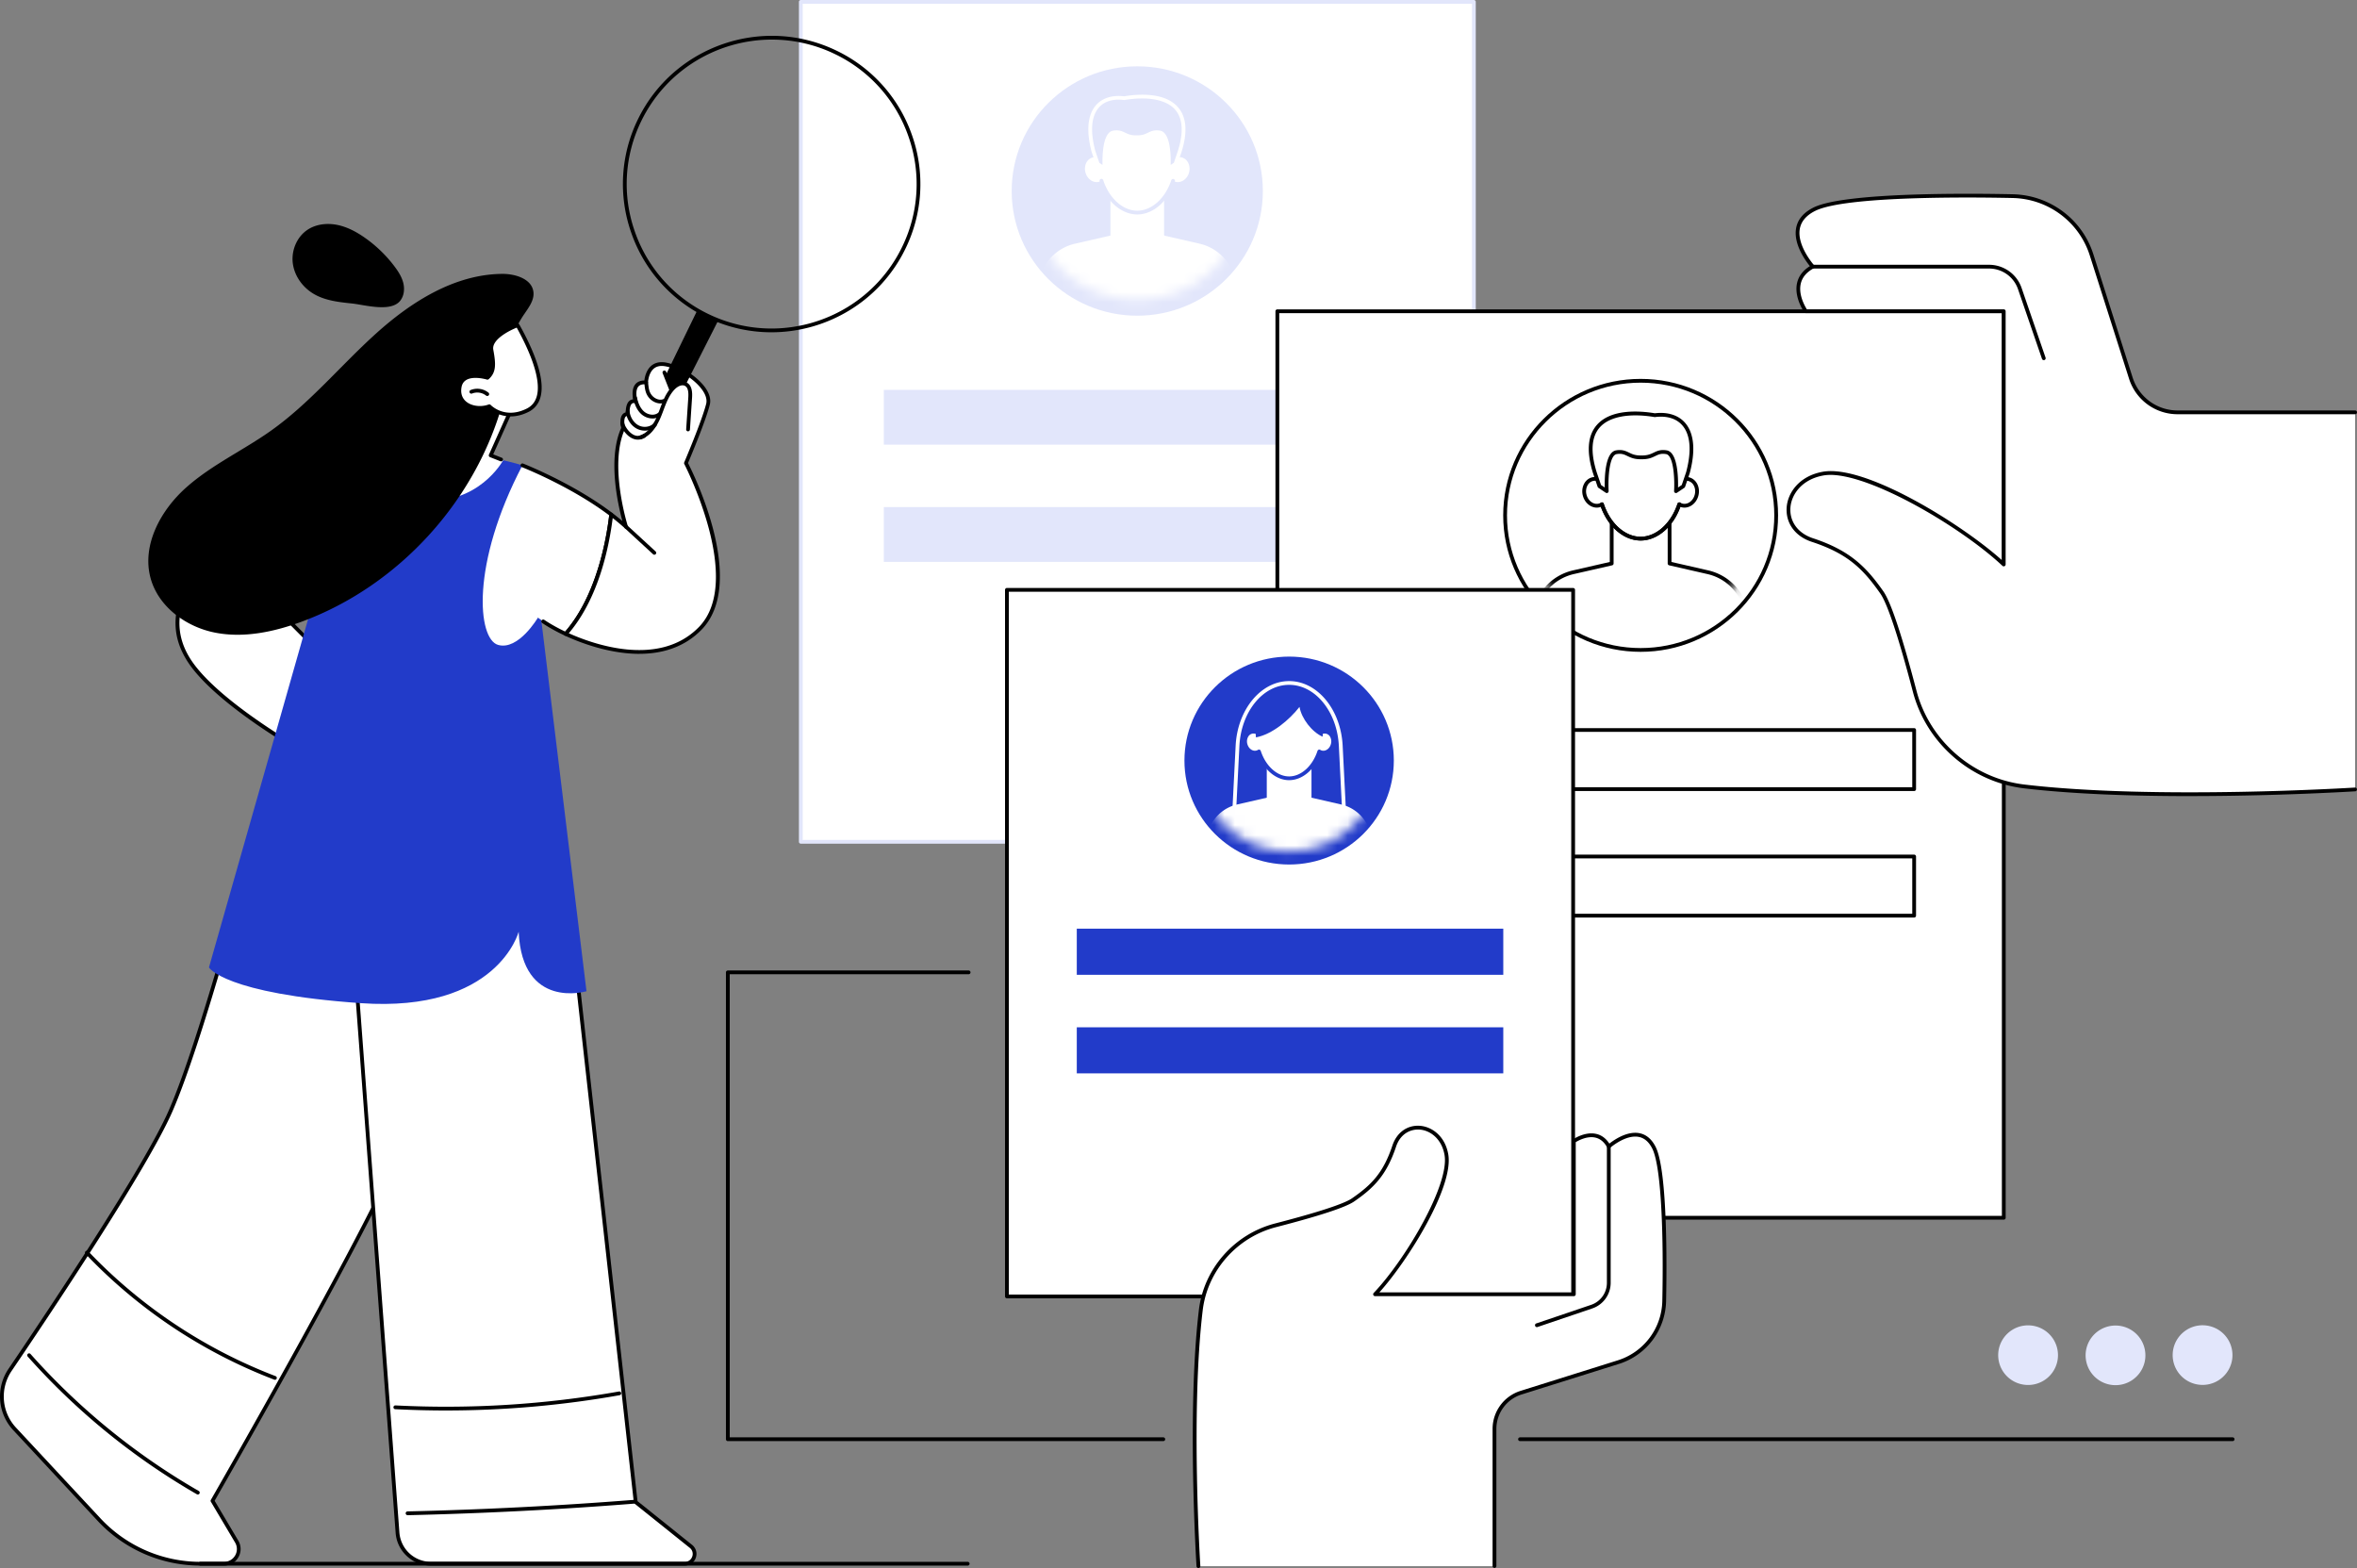 <svg xmlns="http://www.w3.org/2000/svg" fill="none" viewBox="0 0 230 153"><rect x="0" y="0" width="230" height="153" fill="#808080" stroke="none"/><g clip-path="url(#clip0_349_7477)"><path d="M78.144 82.136h65.679V.184H78.144v81.952Z" fill="#fff"></path><path d="M143.823 82.32H78.145a.185.185 0 0 1-.185-.184V.184c0-.101.083-.184.185-.184h65.678c.102 0 .185.083.185.184v81.952a.185.185 0 0 1-.185.184Zm-65.494-.367h65.31V.368h-65.31v81.585Z" fill="#E2E6FB"></path><path d="M86.245 43.388h49.474V38.04H86.245v5.348ZM86.245 54.826h49.474V49.48H86.245v5.347ZM110.976 30.804c6.768 0 12.255-5.447 12.255-12.166 0-6.72-5.487-12.167-12.255-12.167-6.767 0-12.254 5.447-12.254 12.167 0 6.719 5.487 12.166 12.254 12.166Z" fill="#E2E6FB"></path><mask id="mask0_349_7477" style="mask-type:luminance" maskUnits="userSpaceOnUse" x="100" y="7" width="22" height="23"><path d="M110.976 29.294c5.929 0 10.735-4.77 10.735-10.656 0-5.886-4.806-10.657-10.735-10.657-5.928 0-10.734 4.771-10.734 10.657 0 5.885 4.806 10.656 10.734 10.656Z" fill="#fff"></path></mask><g mask="url(#mask0_349_7477)"><path d="m104.907 23.776 6.071-1.389 6.072 1.389a4.604 4.604 0 0 1 3.399 3.194l1.317 6.91H100.19l1.317-6.91a4.604 4.604 0 0 1 3.4-3.194Z" fill="#fff"></path><path d="M110.976 26.12a2.612 2.612 0 0 0 2.617-2.61v-4.852h-5.234v4.853a2.612 2.612 0 0 0 2.617 2.61Z" fill="#fff"></path><path d="M106.635 15.364a.928.928 0 0 1 .557.039c.151-2.381 1.787-3.998 3.784-3.998 1.998 0 3.634 1.615 3.785 3.998a.928.928 0 0 1 .557-.039c.561.138.882.784.718 1.44-.165.657-.753 1.076-1.314.938a.93.93 0 0 1-.251-.105c-.577 1.76-1.925 3.106-3.496 3.106-1.572 0-2.918-1.346-3.497-3.106a.93.93 0 0 1-.251.105c-.561.138-1.149-.281-1.313-.938-.165-.656.156-1.3.717-1.44h.004Z" fill="#fff"></path><path d="M110.976 20.925c-1.56 0-3.035-1.298-3.672-3.233a.184.184 0 0 1 .351-.114c.584 1.782 1.92 2.98 3.321 2.98 1.402 0 2.736-1.198 3.322-2.98a.185.185 0 0 1 .351.114c-.635 1.933-2.11 3.233-3.673 3.233ZM109.695 9.58c3.244-.542 7.016.13 5.42 5.203l-.413 1.218-.662.445s.186-3.345-.869-3.52c-.998-.164-1.062.493-2.259.461-1.199.032-1.262-.627-2.26-.461-1.055.175-.868 3.52-.868 3.52l-.662-.445-.413-1.218c-1.054-3.942.634-5.496 2.991-5.204h-.005Z" fill="#E2E6FB"></path><path d="M107.78 16.631a.186.186 0 0 1-.103-.03l-.662-.446a.185.185 0 0 1-.072-.094l-.413-1.217c-.696-2.6-.157-3.926.416-4.58.611-.7 1.585-1.007 2.745-.869 1.426-.235 3.978-.4 5.258 1.065.839.96.956 2.435.343 4.38l-.415 1.221a.18.18 0 0 1-.072.094l-.662.445a.183.183 0 0 1-.286-.164c.074-1.32-.099-3.225-.715-3.328-.448-.074-.673.035-.957.171-.301.145-.642.309-1.277.294-.631.017-.966-.149-1.267-.294-.284-.138-.509-.245-.957-.171-.614.101-.79 2.006-.716 3.328a.184.184 0 0 1-.182.195h-.006Zm-.507-.748.31.208c-.022-.982.039-3.182 1.038-3.345.565-.094.876.057 1.179.202.276.132.562.27 1.106.257.556.015.841-.123 1.116-.257.303-.145.614-.296 1.179-.202.999.165 1.06 2.365 1.036 3.345l.31-.208.395-1.159c.57-1.81.478-3.166-.271-4.025-.854-.978-2.658-1.32-4.945-.94a.133.133 0 0 1-.054 0c-1.06-.132-1.908.125-2.447.741-.738.844-.856 2.308-.341 4.234l.391 1.147-.002.002Z" fill="#fff"></path></g><path d="M195.532 30.37h-70.887v88.451h70.887v-88.45Z" fill="#fff"></path><path d="M195.532 119.003h-70.887a.184.184 0 0 1-.184-.183V30.37c0-.101.083-.184.184-.184h70.887c.102 0 .185.083.185.184v88.451a.184.184 0 0 1-.185.184v-.002Zm-70.702-.367h70.518V30.554H124.83v88.084-.002Z" fill="#000"></path><path d="M186.788 71.23h-53.397V77h53.397v-5.77Z" fill="#fff"></path><path d="M186.786 77.184h-53.397a.185.185 0 0 1-.184-.184v-5.77c0-.102.083-.184.184-.184h53.397c.101 0 .184.082.184.184V77a.185.185 0 0 1-.184.184Zm-53.212-.368h53.028v-5.403h-53.028v5.403Z" fill="#000"></path><path d="M186.788 83.574h-53.397v5.771h53.397v-5.77Z" fill="#fff"></path><path d="M186.786 89.529h-53.397a.185.185 0 0 1-.184-.184v-5.77c0-.102.083-.184.184-.184h53.397c.101 0 .184.082.184.183v5.771a.185.185 0 0 1-.184.184Zm-53.212-.368h53.028v-5.403h-53.028v5.403Z" fill="#000"></path><path d="M160.096 63.418c7.304 0 13.226-5.88 13.226-13.132 0-7.253-5.922-13.132-13.226-13.132-7.305 0-13.226 5.88-13.226 13.132s5.921 13.132 13.226 13.132Z" fill="#fff"></path><path d="M160.096 63.602c-7.394 0-13.41-5.973-13.41-13.316 0-7.343 6.016-13.316 13.41-13.316s13.411 5.973 13.411 13.316c0 7.343-6.017 13.316-13.411 13.316Zm0-26.264c-7.191 0-13.042 5.81-13.042 12.948 0 7.139 5.851 12.948 13.042 12.948s13.042-5.81 13.042-12.948c0-7.139-5.851-12.948-13.042-12.948Z" fill="#000"></path><mask id="mask1_349_7477" style="mask-type:luminance" maskUnits="userSpaceOnUse" x="148" y="38" width="24" height="24"><path d="M160.096 61.788c6.398 0 11.585-5.15 11.585-11.502 0-6.353-5.187-11.503-11.585-11.503-6.398 0-11.585 5.15-11.585 11.503s5.187 11.502 11.585 11.502Z" fill="#fff"></path></mask><g mask="url(#mask1_349_7477)"><path d="M171.738 66.92h-23.286a.184.184 0 0 1-.142-.065.18.18 0 0 1-.038-.151l1.422-7.459a5.16 5.16 0 0 1 3.808-3.591l3.584-.82v-4.528c0-.101.083-.184.184-.184h5.65c.101 0 .184.083.184.184v4.528l3.584.82a5.159 5.159 0 0 1 3.805 3.575c0 .005.003.01.003.016l1.423 7.459a.184.184 0 0 1-.181.217Zm-23.062-.367h22.84l-1.377-7.23a4.784 4.784 0 0 0-3.53-3.31l-3.728-.852a.185.185 0 0 1-.144-.178v-4.49h-5.28v4.49c0 .086-.059.16-.144.178l-3.728.851a4.79 4.79 0 0 0-3.533 3.32l-1.376 7.223v-.002Z" fill="#000"></path><path d="M164.781 46.753a1 1 0 0 0-.601.043c-.163-2.571-1.93-4.315-4.086-4.315-2.156 0-3.923 1.744-4.085 4.315a1 1 0 0 0-.601-.043c-.605.15-.952.844-.775 1.554.177.708.812 1.162 1.417 1.013a.992.992 0 0 0 .271-.114c.623 1.898 2.078 3.353 3.773 3.353 1.695 0 3.151-1.453 3.774-3.353.083.05.173.09.271.114.605.15 1.24-.303 1.417-1.013.177-.708-.17-1.403-.775-1.554Z" fill="#fff"></path><path d="M160.094 52.74c-1.625 0-3.163-1.309-3.88-3.28a.947.947 0 0 1-.12.037c-.703.173-1.439-.34-1.64-1.146a1.605 1.605 0 0 1 .162-1.212c.174-.288.439-.489.747-.564.157-.039.32-.044.48-.015.251-2.482 2.009-4.263 4.251-4.263 2.243 0 4.001 1.779 4.252 4.263.16-.027.324-.024.479.015.308.075.574.276.747.564.209.346.268.79.162 1.212-.201.806-.937 1.32-1.639 1.146a.947.947 0 0 1-.12-.037c-.718 1.971-2.256 3.28-3.881 3.28Zm-3.773-3.72c.022 0 .044.004.064.012.054.02.094.062.111.116.634 1.929 2.08 3.225 3.598 3.225 1.518 0 2.964-1.296 3.599-3.225a.185.185 0 0 1 .271-.102.815.815 0 0 0 .219.092c.506.125 1.042-.268 1.194-.879.083-.329.038-.669-.12-.932a.85.85 0 0 0-.52-.397.821.821 0 0 0-.491.035.189.189 0 0 1-.166-.017.183.183 0 0 1-.085-.143c-.151-2.4-1.793-4.142-3.901-4.142-2.108 0-3.749 1.742-3.901 4.142a.183.183 0 0 1-.25.16.822.822 0 0 0-.491-.035.847.847 0 0 0-.52.397 1.231 1.231 0 0 0-.12.932c.153.609.686 1.004 1.193.88a.808.808 0 0 0 .22-.093.176.176 0 0 1 .096-.025Z" fill="#000"></path><path d="M160.094 52.74c-1.678 0-3.264-1.397-3.949-3.478a.184.184 0 0 1 .351-.114c.634 1.929 2.08 3.225 3.598 3.225 1.518 0 2.964-1.296 3.599-3.225a.184.184 0 0 1 .35.114c-.684 2.08-2.27 3.479-3.949 3.479Z" fill="#000"></path><path d="M161.479 40.51c-3.5-.583-7.571.14-5.85 5.618l.446 1.313.716.482s-.201-3.61.939-3.8c1.077-.178 1.145.532 2.438.499 1.293.033 1.361-.677 2.438-.498 1.14.187.939 3.799.939 3.799l.716-.482.446-1.313c1.138-4.255-.686-5.932-3.228-5.618Z" fill="#fff"></path><path d="M156.791 48.107a.187.187 0 0 1-.103-.032l-.716-.481a.185.185 0 0 1-.072-.094l-.446-1.313c-.66-2.098-.537-3.685.367-4.719 1.378-1.578 4.128-1.397 5.662-1.144 1.251-.149 2.296.182 2.951.933.616.704 1.195 2.131.45 4.919l-.45 1.326a.185.185 0 0 1-.072.093l-.715.482a.185.185 0 0 1-.194.008.18.18 0 0 1-.092-.171c.073-1.334-.074-3.49-.784-3.607-.489-.08-.732.037-1.042.186-.323.157-.69.333-1.372.315-.67.018-1.039-.16-1.363-.315-.31-.149-.554-.266-1.043-.186-.711.118-.857 2.275-.783 3.607a.187.187 0 0 1-.093.17.173.173 0 0 1-.09.025v-.002Zm-.561-.784.364.245c-.022-.984.033-3.448 1.106-3.625.605-.099.939.063 1.264.22.298.145.606.293 1.2.279.602.014.911-.135 1.212-.28.325-.156.66-.318 1.264-.219 1.073.177 1.126 2.643 1.106 3.625l.363-.245.427-1.254c.553-2.07.424-3.656-.377-4.57-.586-.669-1.505-.949-2.656-.805-.018.002-.035 0-.053 0-2.475-.412-4.425-.04-5.351 1.019-.811.93-.911 2.398-.293 4.362l.426 1.25-.002-.002Z" fill="#000"></path></g><path d="M195.532 55.078V30.37h-19.311s-2.039-2.878.677-4.349c0 0-3.441-3.81.148-5.603 2.589-1.295 12.516-1.425 19.36-1.278 3.534.075 6.627 2.377 7.693 5.724l3.837 12.04a4.801 4.801 0 0 0 4.581 3.332h17.299v36.795s-19.383 1.232-32.288-.294a12.573 12.573 0 0 1-10.688-9.29c-1.044-3.989-2.33-8.388-3.199-9.633-1.695-2.421-3.242-3.953-6.787-5.12-3.545-1.169-2.923-5.786 1.068-6.483 3.991-.697 13.645 5.142 17.612 8.867h-.002Z" fill="#fff"></path><path d="M213.714 77.68c-5.4 0-11.291-.18-16.208-.76-5.17-.613-9.529-4.401-10.845-9.427-1.38-5.269-2.477-8.579-3.173-9.574-1.717-2.453-3.224-3.91-6.695-5.051-1.621-.534-2.558-1.823-2.446-3.366.106-1.44 1.242-3.07 3.54-3.473 4.148-.725 13.543 5.108 17.461 8.628V30.552h-19.127a.19.19 0 0 1-.151-.077c-.042-.059-1.031-1.477-.703-2.884.155-.662.574-1.206 1.247-1.622-.431-.53-1.636-2.177-1.342-3.729.158-.838.726-1.508 1.691-1.99 3.05-1.524 15.655-1.379 19.445-1.296 3.613.077 6.775 2.43 7.865 5.853l3.836 12.04a4.6 4.6 0 0 0 4.406 3.203h17.299c.101 0 .184.083.184.184a.185.185 0 0 1-.184.184h-17.299a4.967 4.967 0 0 1-4.757-3.46l-3.836-12.04c-1.042-3.274-4.065-5.523-7.521-5.598-3.77-.081-16.299-.23-19.274 1.258-.854.426-1.357 1.008-1.494 1.728-.315 1.663 1.383 3.57 1.4 3.588.039.042.053.1.044.155a.184.184 0 0 1-.094.13c-.692.375-1.116.877-1.26 1.495-.25 1.076.402 2.207.594 2.51h19.211c.102 0 .185.083.185.184v24.708a.184.184 0 0 1-.31.134c-4.209-3.951-13.706-9.474-17.455-8.819-2.103.368-3.139 1.84-3.235 3.137-.1 1.365.741 2.51 2.193 2.989 3.55 1.17 5.157 2.727 6.881 5.19.73 1.044 1.815 4.304 3.226 9.69 1.278 4.88 5.511 8.56 10.531 9.154 12.741 1.508 32.061.306 32.255.295.099-.006.19.07.195.17a.182.182 0 0 1-.171.196c-.12.007-7.488.465-16.113.465l.004.004Z" fill="#000"></path><path d="M199.437 35.14a.188.188 0 0 1-.176-.125l-2.342-6.806a2.984 2.984 0 0 0-2.827-2.006h-17.196a.185.185 0 0 1-.184-.184c0-.1.083-.184.184-.184h17.196c1.434 0 2.711.907 3.176 2.257l2.342 6.806a.185.185 0 0 1-.114.233.177.177 0 0 1-.059.01Z" fill="#000"></path><path d="M153.509 57.555H98.257v68.942h55.252V57.555Z" fill="#fff"></path><path d="M153.51 126.681H98.257a.185.185 0 0 1-.184-.184V57.555c0-.1.083-.184.184-.184h55.253c.101 0 .184.083.184.184v68.942a.185.185 0 0 1-.184.184Zm-55.068-.368h54.883V57.739H98.442v68.574Z" fill="#000"></path><path d="M146.693 90.616h-41.619v4.498h41.619v-4.498ZM146.693 100.237h-41.619v4.498h41.619v-4.498ZM125.796 84.354c5.642 0 10.216-4.541 10.216-10.144 0-5.602-4.574-10.143-10.216-10.143-5.642 0-10.216 4.541-10.216 10.144 0 5.602 4.574 10.143 10.216 10.143Z" fill="#223BC9"></path><mask id="mask2_349_7477" style="mask-type:luminance" maskUnits="userSpaceOnUse" x="116" y="65" width="19" height="19"><path d="M125.796 83.094c4.942 0 8.949-3.977 8.949-8.883 0-4.907-4.007-8.884-8.949-8.884-4.943 0-8.949 3.977-8.949 8.883 0 4.907 4.006 8.884 8.949 8.884Z" fill="#fff"></path></mask><g mask="url(#mask2_349_7477)"><path d="M131.388 84h-11.186a.18.18 0 0 1-.133-.058.19.19 0 0 1-.05-.136l.557-11.043c.179-3.538 2.472-6.307 5.222-6.307 2.75 0 5.042 2.771 5.221 6.307l.557 11.043a.183.183 0 0 1-.182.193h-.006Zm-10.993-.369h10.799l-.546-10.85c-.167-3.34-2.3-5.958-4.852-5.958-2.553 0-4.685 2.617-4.853 5.959l-.546 10.85h-.002Z" fill="#fff"></path><path d="m130.857 78.493-5.061-1.156-5.061 1.156a3.833 3.833 0 0 0-2.833 2.663l-1.098 5.762h17.987l-1.098-5.762a3.835 3.835 0 0 0-2.833-2.663h-.003Z" fill="#fff"></path><path d="M125.796 80.448a2.18 2.18 0 0 1-2.182-2.175v-4.046h4.364v4.046a2.18 2.18 0 0 1-2.182 2.175Z" fill="#fff"></path><path d="M129.449 71.415a.782.782 0 0 0-.468.033c-.127-2.004-1.505-3.365-3.185-3.365-1.68 0-3.06 1.36-3.185 3.365a.786.786 0 0 0-.469-.033c-.472.116-.743.659-.605 1.212.138.552.633.907 1.105.79a.748.748 0 0 0 .21-.09c.487 1.481 1.621 2.616 2.944 2.616 1.322 0 2.456-1.133 2.943-2.615.065.038.135.07.211.088.472.116.966-.237 1.104-.789.139-.551-.132-1.094-.605-1.212Z" fill="#fff"></path><path d="M125.796 76.125c-1.275 0-2.481-1.015-3.051-2.547l-.059.016c-.57.14-1.165-.273-1.328-.923a1.298 1.298 0 0 1 .131-.976.998.998 0 0 1 .609-.46.923.923 0 0 1 .348-.018c.213-1.937 1.594-3.318 3.352-3.318 1.757 0 3.137 1.383 3.351 3.318a.964.964 0 0 1 .348.018.995.995 0 0 1 .609.458c.168.28.216.634.131.977-.162.649-.758 1.064-1.328.923l-.059-.017c-.57 1.532-1.776 2.547-3.051 2.547l-.003.002Zm-2.944-2.983a.18.18 0 0 1 .175.127c.489 1.488 1.601 2.488 2.769 2.488 1.167 0 2.279-1 2.768-2.488a.187.187 0 0 1 .111-.116.182.182 0 0 1 .16.015.608.608 0 0 0 .161.068c.374.092.769-.202.881-.657a.929.929 0 0 0-.088-.697.61.61 0 0 0-.38-.29.607.607 0 0 0-.36.026.19.19 0 0 1-.166-.017.186.186 0 0 1-.085-.143c-.116-1.85-1.379-3.193-3.002-3.193-1.623 0-2.885 1.343-3.003 3.193a.183.183 0 0 1-.085.143.183.183 0 0 1-.166.017.59.59 0 0 0-.739.264.92.92 0 0 0-.089.697c.115.455.507.749.882.657a.545.545 0 0 0 .16-.068.18.18 0 0 1 .096-.026Z" fill="#223BC9"></path><path d="M122.557 71.95c1.594-.297 3.254-1.706 4.251-2.975.196 1.127 1.201 2.444 2.254 2.907 0 0 .502-4.487-3.264-4.341-3.767.145-3.239 4.411-3.239 4.411l-.002-.001Z" fill="#223BC9"></path></g><path d="M134.177 126.286h19.397v-14.944s2.26-1.577 3.414.525c0 0 2.992-2.663 4.399.114 1.016 2.004 1.118 9.685 1.003 14.981a6.392 6.392 0 0 1-4.494 5.953l-9.453 2.968a3.721 3.721 0 0 0-2.615 3.546v13.387h-28.887s-.966-15 .231-24.987c.477-3.984 3.382-7.262 7.292-8.272 3.13-.807 6.585-1.802 7.562-2.475 1.902-1.311 3.104-2.509 4.021-5.254.917-2.744 4.541-2.262 5.089.826.547 3.087-4.038 10.559-6.961 13.63l.002.002Z" fill="#fff"></path><path d="M116.943 153a.187.187 0 0 1-.185-.173c-.009-.151-.955-15.131.233-25.021.481-4.018 3.467-7.403 7.431-8.427 4.131-1.067 6.726-1.913 7.503-2.45 1.918-1.324 3.056-2.484 3.95-5.16.426-1.274 1.456-2.01 2.686-1.92 1.145.085 2.442.973 2.761 2.773.566 3.196-3.947 10.401-6.721 13.478h18.792v-14.759c0-.061.03-.116.08-.151.048-.033 1.176-.809 2.298-.548.516.119.942.437 1.271.945.453-.359 1.726-1.245 2.928-1.019.67.127 1.203.574 1.587 1.33 1.202 2.37 1.086 12.133 1.023 15.068a6.576 6.576 0 0 1-4.624 6.124l-9.452 2.968a3.52 3.52 0 0 0-2.486 3.371v13.387a.185.185 0 0 1-.369 0v-13.387a3.89 3.89 0 0 1 2.744-3.721l9.453-2.968a6.21 6.21 0 0 0 4.365-5.781c.131-6.006-.059-13.073-.983-14.896-.328-.649-.774-1.03-1.326-1.132-1.289-.243-2.772 1.061-2.787 1.073a.187.187 0 0 1-.153.045.195.195 0 0 1-.131-.092c-.287-.524-.673-.844-1.143-.955-.81-.189-1.666.282-1.926.442v14.844a.184.184 0 0 1-.184.183H134.18a.184.184 0 0 1-.134-.31c3.097-3.252 7.425-10.582 6.913-13.472-.284-1.604-1.422-2.397-2.424-2.47-.828-.061-1.866.346-2.307 1.67-.922 2.758-2.149 4.007-4.091 5.345-.823.569-3.386 1.411-7.619 2.503-3.816.986-6.692 4.246-7.156 8.115-1.183 9.857-.24 24.804-.231 24.953a.183.183 0 0 1-.172.195h-.016Z" fill="#000"></path><path d="M149.974 129.491a.182.182 0 0 1-.175-.125.183.183 0 0 1 .114-.234l5.343-1.811a2.271 2.271 0 0 0 1.548-2.148v-13.306a.184.184 0 0 1 .368 0v13.306a2.64 2.64 0 0 1-1.798 2.497l-5.343 1.812a.18.18 0 0 1-.059.009h.002Z" fill="#000"></path><path d="M24.715 82.39s-4.92 18.835-8.08 26.034c-2.417 5.502-11.493 19.108-15.643 25.223a4.655 4.655 0 0 0 .447 5.789l8.238 8.849a13.484 13.484 0 0 0 9.872 4.292h2.309c1.114 0 1.805-1.208 1.237-2.164l-2.36-3.976s16.4-28.511 18.635-35.014c2.236-6.502.736-30.984.736-30.984l-15.39 1.95-.001.001Z" fill="#fff"></path><path d="M21.858 152.763h-2.31a13.718 13.718 0 0 1-10.005-4.351l-8.237-8.849a4.818 4.818 0 0 1-.465-6.017c3.888-5.73 13.195-19.655 15.626-25.194 3.118-7.105 8.02-25.818 8.069-26.008a.183.183 0 0 1 .155-.136l15.39-1.95c.049-.005.1.01.14.041a.188.188 0 0 1 .066.13c.06 1.001 1.477 24.593-.745 31.055-2.153 6.26-17.563 33.151-18.597 34.953l2.305 3.884c.3.505.306 1.114.013 1.625a1.603 1.603 0 0 1-1.409.817h.004Zm3.004-70.206c-.428 1.626-5.059 19.111-8.058 25.942-2.444 5.565-11.763 19.513-15.659 25.253a4.453 4.453 0 0 0 .43 5.561l8.239 8.849a13.344 13.344 0 0 0 9.736 4.233h2.31c.455 0 .863-.235 1.09-.631a1.235 1.235 0 0 0-.011-1.256l-2.361-3.976a.18.18 0 0 1 0-.185c.164-.285 16.417-28.57 18.62-34.982 2.094-6.089.873-28.385.738-30.718l-15.07 1.909-.004.002Z" fill="#000"></path><path d="M19.305 145.826a.182.182 0 0 1-.092-.024 66.62 66.62 0 0 1-16.51-13.442.184.184 0 1 1 .276-.245 66.225 66.225 0 0 0 16.418 13.367.184.184 0 0 1 .067.252.183.183 0 0 1-.16.092h.001ZM26.828 134.631a.174.174 0 0 1-.066-.013 50.2 50.2 0 0 1-18.407-12.26.184.184 0 1 1 .267-.252 49.848 49.848 0 0 0 18.27 12.17.185.185 0 0 1 .108.237.182.182 0 0 1-.172.118Z" fill="#000"></path><path d="m33.831 83.339 4.96 66.224a3.265 3.265 0 0 0 3.26 3.016h24.77c.903 0 1.303-1.131.598-1.696l-5.387-4.316-7.617-68.23-20.584 5v.002Z" fill="#fff"></path><path d="M66.822 152.763h-24.77c-1.797 0-3.31-1.4-3.444-3.187l-4.96-66.224a.185.185 0 0 1 .141-.193l20.585-5a.187.187 0 0 1 .15.027c.044.03.071.077.077.13l7.608 68.154 5.327 4.268c.381.307.523.802.361 1.263-.162.462-.585.76-1.075.76v.002ZM34.027 83.481l4.948 66.067a3.093 3.093 0 0 0 3.077 2.847h24.77c.402 0 .64-.265.727-.513a.753.753 0 0 0-.244-.855l-5.387-4.316a.186.186 0 0 1-.069-.123l-7.593-68.021-20.23 4.914Z" fill="#000"></path><path d="M39.774 147.842a.184.184 0 0 1-.004-.368c7.328-.169 14.75-.548 22.057-1.124a.186.186 0 0 1 .2.17.186.186 0 0 1-.17.198c-7.315.578-14.744.956-22.077 1.126h-.004l-.002-.002ZM43.526 137.626c-1.655 0-3.308-.042-4.958-.126a.185.185 0 0 1-.175-.194.186.186 0 0 1 .193-.174 96.58 96.58 0 0 0 21.816-1.359.183.183 0 1 1 .064.362 97.08 97.08 0 0 1-16.94 1.491Z" fill="#000"></path><path d="M34.615 44.434s-7.855.616-11.422 5.537-7.962 9.368-4.779 14.41c2.475 3.921 10.25 8.4 10.25 8.4l3.297-8.4-4.087-4.117 6.74-15.83h.001Z" fill="#fff"></path><path d="M28.665 72.966a.201.201 0 0 1-.092-.024c-.32-.184-7.842-4.548-10.314-8.461-2.84-4.5.185-8.502 3.386-12.739.463-.612.941-1.245 1.4-1.877 3.575-4.934 11.478-5.607 11.557-5.613a.184.184 0 0 1 .185.256l-6.692 15.715 4 4.03a.185.185 0 0 1 .041.196l-3.297 8.4a.192.192 0 0 1-.172.118l-.002-.001Zm5.659-28.315c-1.478.179-7.902 1.181-10.98 5.429-.46.636-.94 1.27-1.403 1.883-3.123 4.132-6.074 8.036-3.368 12.32 2.211 3.502 8.808 7.522 10.002 8.23l3.176-8.088-4.002-4.032a.18.18 0 0 1-.04-.2l6.619-15.542h-.004Z" fill="#000"></path><path d="M34.615 44.434s9.073-1.26 16.365.971l6.251 51.314s-6.278 1.865-6.62-5.802c0 0-2.04 7.897-15.396 6.966C21.859 96.951 20.39 94.4 20.39 94.4l14.222-49.964.002-.002Z" fill="#223BC9"></path><path d="M50.98 45.405c-5.07 9.668-4.37 16.946-2.379 17.52 1.992.574 3.89-2.661 3.89-2.661.627.487 1.571 1.06 2.71 1.59 3.17-3.574 4.15-9.091 4.44-11.65-3.85-2.925-8.66-4.797-8.66-4.797v-.002Z" fill="#fff"></path><path d="M55.2 62.037a.19.19 0 0 1-.077-.017c-.828-.386-1.6-.816-2.23-1.241a.185.185 0 0 1 .207-.305c.582.393 1.29.79 2.054 1.153 3.07-3.546 4.02-9.026 4.294-11.343-3.774-2.84-8.486-4.69-8.534-4.708a.185.185 0 0 1-.105-.239.185.185 0 0 1 .238-.105c.048.019 4.88 1.915 8.705 4.822.052.039.08.103.072.167-.326 2.87-1.344 8.211-4.485 11.753a.184.184 0 0 1-.139.063Z" fill="#000"></path><path d="M66.936 45.192s1.721-4.033 2.15-5.743c.43-1.712-2.84-3.84-4.415-3.922-1.575-.083-1.62 1.792-1.62 1.792-1.628-.147-1.028 1.849-1.028 1.849-.887-.228-.766 1.224-.766 1.224-.804.017-.442 1.383-.442 1.383-1.655 3.6.276 9.625.276 9.625a20.945 20.945 0 0 0-1.45-1.199c-.29 2.56-1.27 8.077-4.44 11.652 3.747 1.75 9.594 3.063 13.115-.524 4.592-4.678-1.38-16.139-1.38-16.139v.002Z" fill="#fff"></path><path d="M62.386 63.798c-3.091 0-6.05-1.21-7.265-1.778a.183.183 0 0 1-.06-.289c3.188-3.595 4.136-9.275 4.396-11.55a.184.184 0 0 1 .11-.149.19.19 0 0 1 .185.022c.345.261.673.526.983.79-.442-1.628-1.45-6.102-.118-9.087-.051-.226-.177-.916.11-1.297.086-.112.2-.189.337-.226-.002-.29.036-.855.36-1.125a.644.644 0 0 1 .359-.147c-.07-.368-.133-1.043.214-1.468.2-.242.494-.366.88-.368.038-.318.171-.97.63-1.395.307-.284.701-.414 1.17-.39 1.13.059 3.124 1.109 4.1 2.425.448.605.616 1.201.485 1.723-.4 1.593-1.876 5.102-2.125 5.692.563 1.102 5.791 11.705 1.308 16.275-1.73 1.763-3.929 2.34-6.06 2.34l.001.002Zm-6.885-2.01c2.243 1.01 8.755 3.413 12.684-.588 4.447-4.531-1.352-15.811-1.411-15.925a.18.18 0 0 1-.006-.157c.017-.04 1.72-4.038 2.142-5.715.13-.522-.159-1.057-.425-1.416-.903-1.217-2.796-2.223-3.823-2.278-.365-.019-.668.079-.898.29-.5.46-.53 1.315-.53 1.324 0 .052-.023.1-.062.133a.194.194 0 0 1-.139.045c-.348-.03-.599.045-.747.225-.3.368-.164 1.127-.086 1.388a.185.185 0 0 1-.223.232c-.18-.046-.264.004-.314.044-.232.195-.238.795-.223.988a.185.185 0 0 1-.046.138.195.195 0 0 1-.133.06c-.14.002-.201.063-.234.107-.187.246-.083.853-.034 1.046a.178.178 0 0 1-.01.123c-1.607 3.495.265 9.434.284 9.493a.185.185 0 0 1-.076.212.186.186 0 0 1-.223-.019c-.362-.329-.757-.66-1.18-.991-.36 2.88-1.384 7.834-4.287 11.243v-.002Z" fill="#000"></path><path d="M62.465 42.86a.183.183 0 0 1-.053-.359c.734-.227 1.319-.908 1.785-2.081.067-.167.131-.337.194-.508.293-.785.597-1.596 1.206-2.203.347-.345.928-.65 1.426-.375.524.289.54.98.509 1.473l-.207 3.108a.188.188 0 0 1-.195.171.183.183 0 0 1-.172-.195l.207-3.108c.04-.627-.061-.985-.32-1.127-.298-.166-.71.039-.986.315-.551.55-.841 1.324-1.121 2.07-.065.173-.13.346-.198.515-.51 1.284-1.171 2.036-2.018 2.299a.195.195 0 0 1-.055.009l-.002-.004Z" fill="#000"></path><path d="M62.252 42.899c-.189 0-.377-.044-.561-.13-.672-.319-1.105-1.12-1.15-1.46a.184.184 0 0 1 .366-.049c.03.227.395.916.94 1.175.307.146.617.125.921-.064a.184.184 0 1 1 .196.313c-.231.143-.47.213-.713.213v.002ZM62.923 42.018c-.272 0-.548-.064-.797-.197-.566-.303-.972-.934-1.063-1.644a.185.185 0 0 1 .367-.046c.076.596.41 1.12.871 1.367.492.264 1.147.176 1.487-.2a.184.184 0 0 1 .273.245c-.283.311-.705.477-1.14.477l.002-.002ZM63.668 40.832c-.39 0-.778-.158-1.05-.39-.402-.344-.682-.88-.828-1.598a.184.184 0 0 1 .362-.074c.13.635.369 1.104.706 1.392.354.302.954.433 1.347.13a.183.183 0 0 1 .258.032.182.182 0 0 1-.033.258 1.231 1.231 0 0 1-.762.252v-.002ZM64.454 39.366c-.45 0-.893-.26-1.15-.585-.319-.402-.366-.823-.416-1.267l-.02-.17a.185.185 0 0 1 .367-.046l.02.174c.05.425.087.76.341 1.081.256.326.753.57 1.164.38a.185.185 0 1 1 .155.335c-.15.067-.305.098-.46.098h-.001ZM65.494 38.197a.184.184 0 0 1-.172-.116l-.66-1.672a.186.186 0 0 1 .103-.239.187.187 0 0 1 .24.103l.66 1.672a.186.186 0 0 1-.171.252ZM63.852 54.127a.184.184 0 0 1-.125-.05l-2.761-2.54a.183.183 0 0 1-.011-.26.184.184 0 0 1 .26-.011l2.76 2.541a.183.183 0 0 1-.123.319v.001ZM75.276 32.422c-2.122 0-4.275-.465-6.31-1.449a14.386 14.386 0 0 1-7.373-8.277 14.335 14.335 0 0 1 .655-11.052c3.491-7.175 12.188-10.18 19.384-6.7a14.386 14.386 0 0 1 7.374 8.278 14.335 14.335 0 0 1-.655 11.052c-2.504 5.147-7.689 8.148-13.075 8.148Zm.047-28.558c-5.25 0-10.301 2.925-12.743 7.942a13.962 13.962 0 0 0-.638 10.77 14.016 14.016 0 0 0 7.187 8.066 14.102 14.102 0 0 0 6.15 1.413c5.248 0 10.3-2.926 12.742-7.943a13.963 13.963 0 0 0 .638-10.77 14.015 14.015 0 0 0-7.187-8.066 14.102 14.102 0 0 0-6.15-1.412Z" fill="#000"></path><path d="M66.933 37.494c-.585-.175-.821-.083-1.46.51l-.549-1.313 3.095-6.361 2.042.987-3.128 6.175v.002Z" fill="#000"></path><path d="m49.904 39.923-2.022 4.513 1.215.478s-2.395 4.452-7.997 3.895c-5.6-.557 2.298-10.002 2.298-10.002s5.111-1.125 6.504 1.116h.002Z" fill="#fff"></path><path d="M41.102 48.991h-.018c-1.044-.105-1.723-.517-2.013-1.226-1.106-2.7 3.971-8.818 4.187-9.075a.19.19 0 0 1 .102-.063c.214-.048 5.254-1.127 6.7 1.199a.182.182 0 0 1 .011.171l-1.942 4.336.838.33a.184.184 0 1 1-.137.342l-1.016-.4a.185.185 0 0 1-.102-.246l1.98-4.42c-1.3-1.878-5.626-1.082-6.194-.968-.483.59-5.063 6.276-4.09 8.652.239.583.798.909 1.709 1 .101.01.175.1.166.2a.184.184 0 0 1-.183.166l.002.002Z" fill="#000"></path><path d="M51.148 30.663c.449-.664.994-1.369.906-2.165-.144-1.287-1.765-1.787-3.064-1.774-4.647.046-8.87 2.725-12.315 5.836-3.445 3.112-6.427 6.757-10.212 9.449-2.72 1.934-5.82 3.349-8.31 5.572s-4.337 5.625-3.457 8.841c.762 2.78 3.445 4.743 6.28 5.304 2.835.56 5.78-.074 8.49-1.076 9.458-3.501 17.001-11.798 19.633-21.504.364-1.34.019-2.503.23-3.855.259-1.65.879-3.242 1.816-4.627l.003-.002ZM39.075 29.316c.365-.481.422-1.143.273-1.728-.15-.585-.485-1.105-.849-1.589a12.882 12.882 0 0 0-2.899-2.803c-.813-.57-1.711-1.053-2.685-1.25-.976-.197-2.04-.087-2.876.454-1.068.69-1.628 2.04-1.466 3.297.162 1.258.994 2.387 2.099 3.014 1.105.628 2.41.77 3.674.902 1.214.125 3.825.899 4.729-.293v-.004Z" fill="#000"></path><path d="M50.505 31.738s-2.813 1.023-2.551 2.42c.262 1.398.27 2.106-.388 2.702 0 0-2.453-.763-2.722.932-.27 1.696 1.551 2.343 2.905 1.846 0 0 1.448 1.52 3.71.403 2.264-1.116 1.002-4.796-.955-8.304v.001Z" fill="#fff"></path><path d="M49.837 40.633a3.324 3.324 0 0 1-2.132-.783c-.858.276-1.826.132-2.438-.372-.5-.408-.714-1.017-.604-1.714.07-.443.28-.776.628-.99.74-.459 1.873-.212 2.226-.12.516-.524.498-1.173.256-2.463-.288-1.533 2.55-2.583 2.669-2.627a.185.185 0 0 1 .225.082c1.826 3.274 2.514 5.694 2.047 7.193a2.204 2.204 0 0 1-1.17 1.368c-.63.31-1.203.424-1.705.424l-.002.002Zm-2.088-1.177c.05 0 .098.02.133.057.055.057 1.389 1.405 3.497.366.496-.244.815-.62.981-1.147.424-1.36-.245-3.697-1.938-6.764-.816.326-2.466 1.2-2.285 2.157.272 1.46.272 2.22-.445 2.87a.188.188 0 0 1-.179.041c-.013-.003-1.308-.397-2.029.05-.254.158-.402.397-.455.736-.09.57.073 1.044.474 1.373.533.436 1.43.55 2.185.272a.187.187 0 0 1 .063-.01h-.002Z" fill="#000"></path><path d="M47.548 38.638a.187.187 0 0 1-.116-.04 1.39 1.39 0 0 0-1.365-.2.186.186 0 0 1-.242-.1.185.185 0 0 1 .1-.241 1.748 1.748 0 0 1 1.74.254c.079.064.09.18.027.259a.188.188 0 0 1-.144.068ZM113.516 140.615H71.023a.185.185 0 0 1-.184-.184V94.878c0-.1.083-.183.184-.183H94.52c.101 0 .184.082.184.183a.185.185 0 0 1-.184.184H71.208v45.185h42.308c.101 0 .184.083.184.184a.185.185 0 0 1-.184.184ZM217.862 140.615h-69.535a.185.185 0 0 1-.184-.184c0-.101.083-.184.184-.184h69.535c.102 0 .185.083.185.184a.185.185 0 0 1-.185.184Z" fill="#000"></path><path d="M200.744 132.897a2.908 2.908 0 0 0-2.17-3.499 2.917 2.917 0 0 0-3.51 2.163 2.908 2.908 0 0 0 2.17 3.499 2.918 2.918 0 0 0 3.51-2.163ZM209.268 132.941a2.908 2.908 0 0 0-2.137-3.519 2.919 2.919 0 0 0-3.53 2.131 2.91 2.91 0 0 0 2.138 3.519 2.918 2.918 0 0 0 3.529-2.131ZM217.769 132.894a2.909 2.909 0 0 0-2.164-3.503 2.918 2.918 0 0 0-3.513 2.158 2.908 2.908 0 0 0 2.164 3.503 2.917 2.917 0 0 0 3.513-2.158Z" fill="#E2E6FB"></path><path d="M94.43 152.763H19.548a.185.185 0 0 1-.184-.184c0-.101.083-.184.184-.184h74.88c.102 0 .185.083.185.184a.185.185 0 0 1-.184.184h.001Z" fill="#000"></path></g><defs><clipPath id="clip0_349_7477"><rect width="230" height="153" fill="#fff"></rect></clipPath></defs></svg>